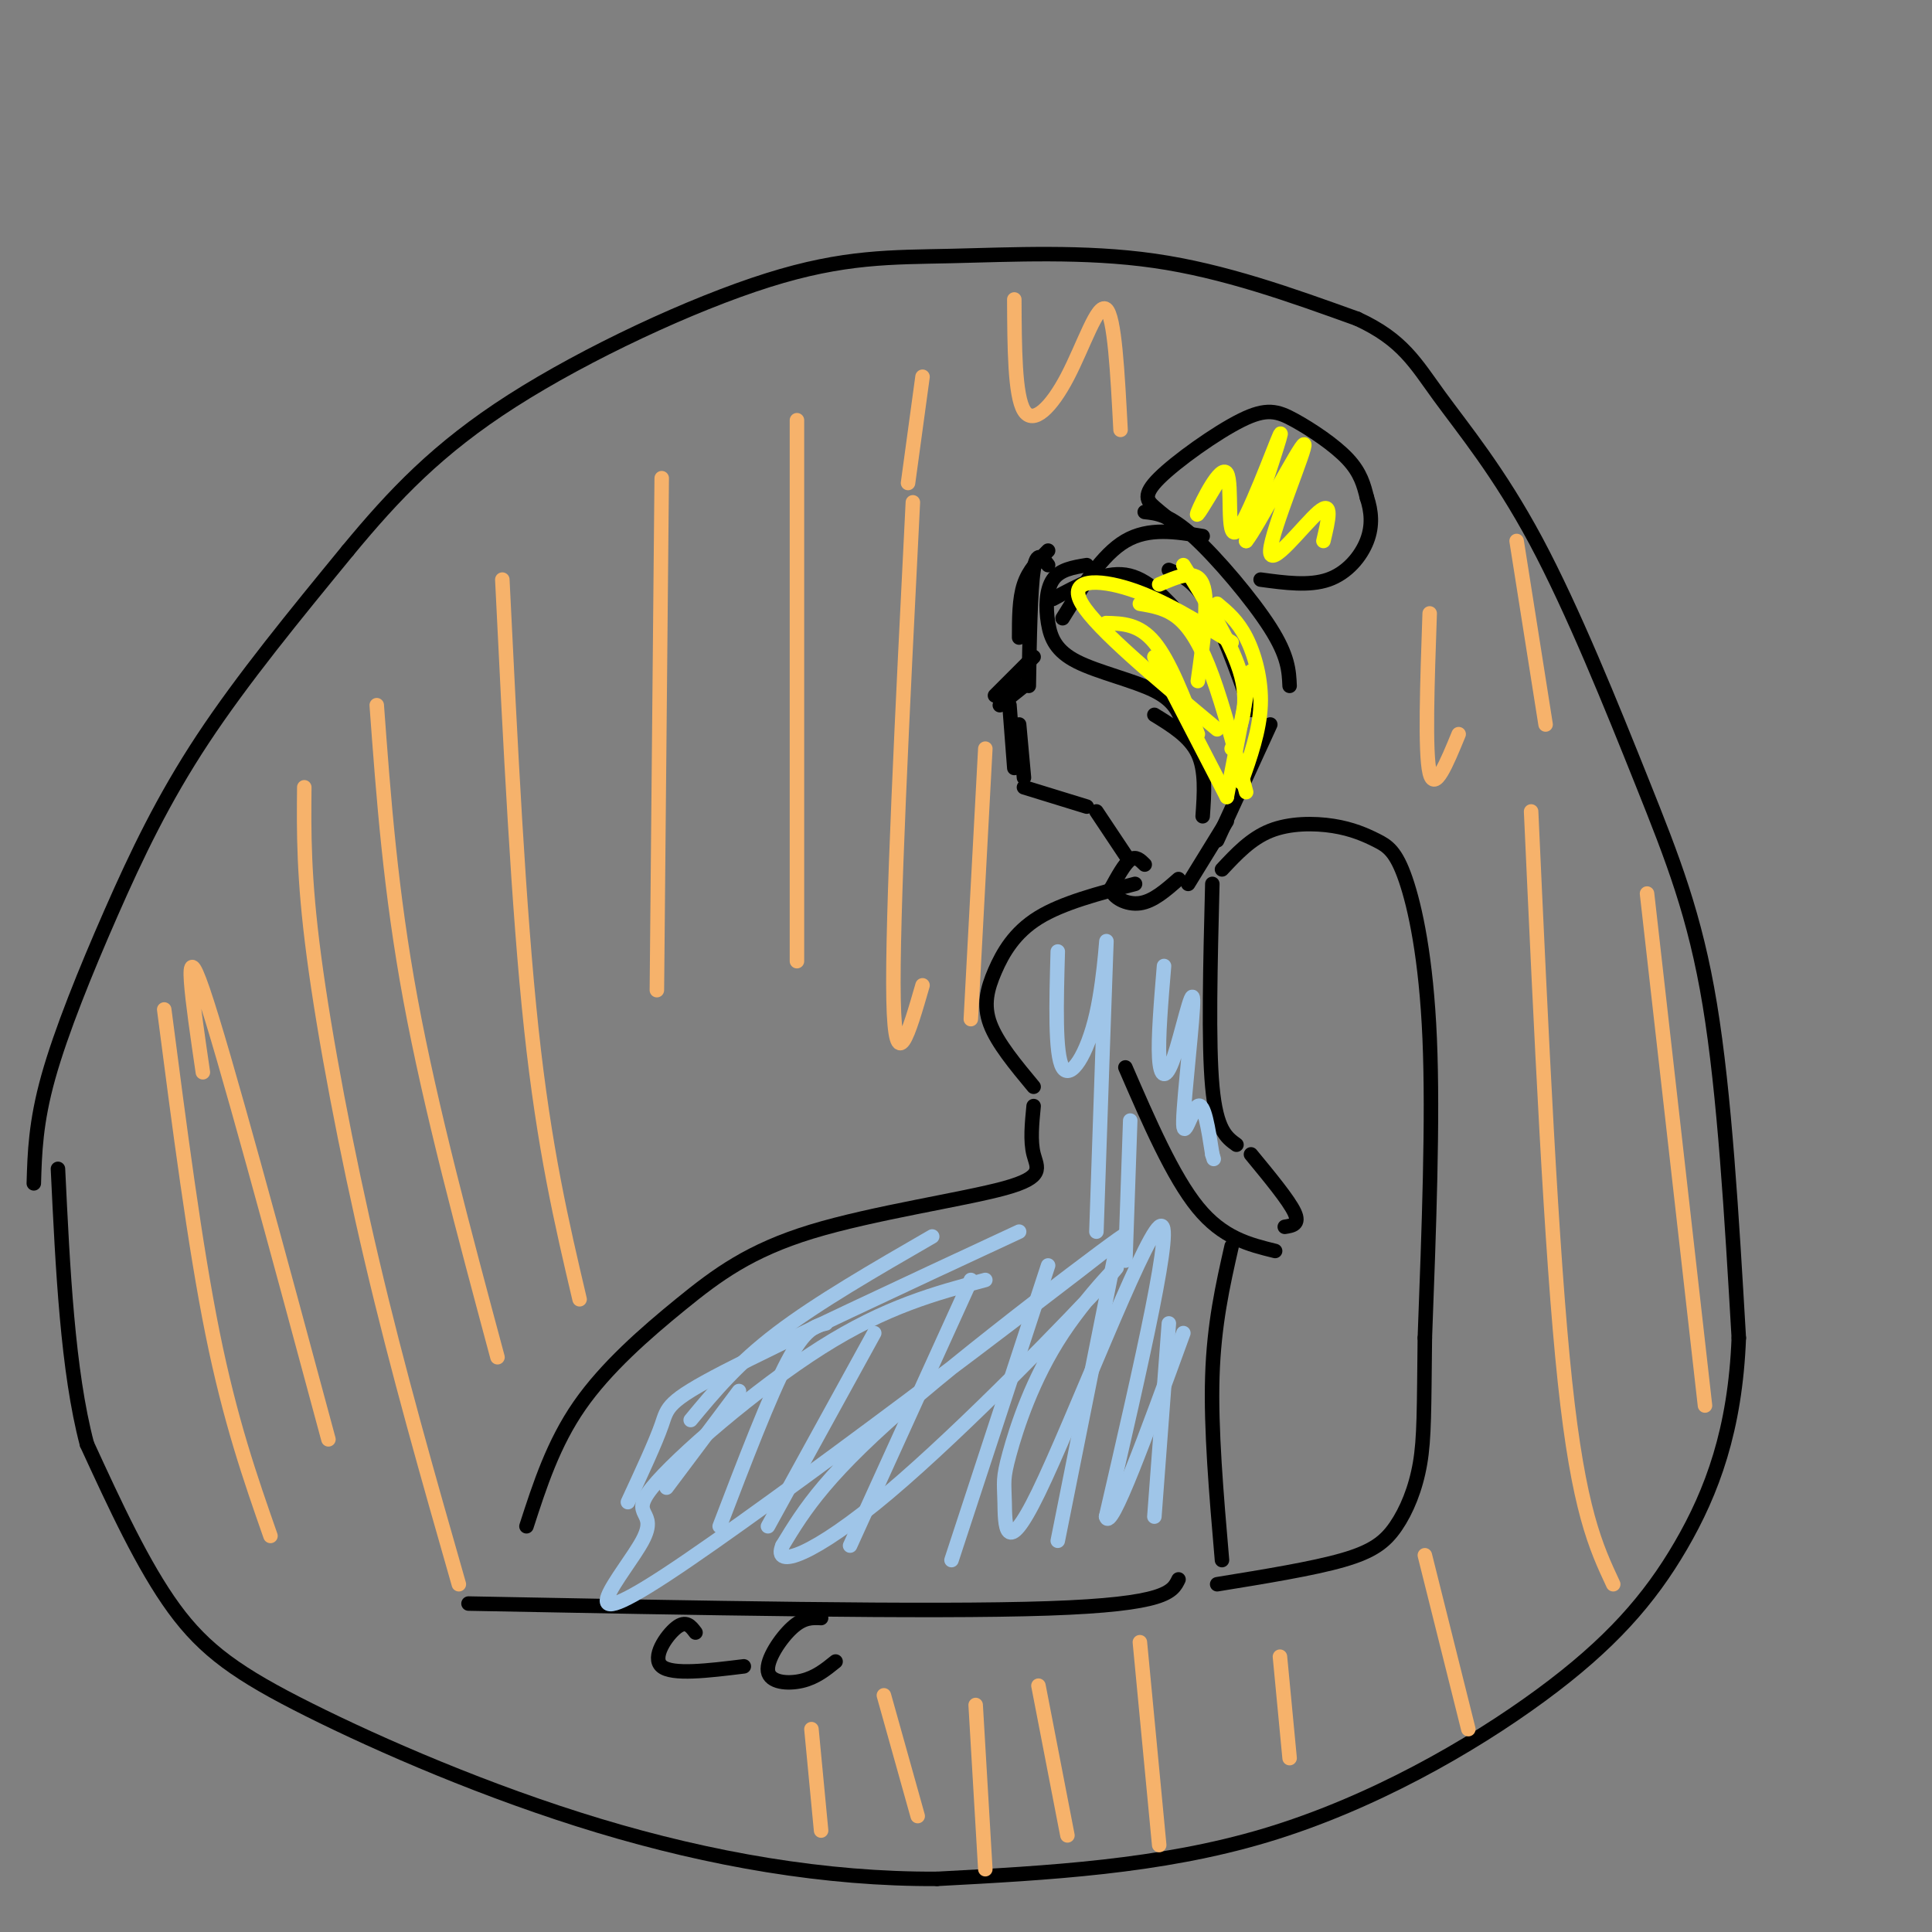 <svg viewBox='0 0 400 400' version='1.1' xmlns='http://www.w3.org/2000/svg' xmlns:xlink='http://www.w3.org/1999/xlink'><rect x="0" y="0" width="400" height="400" fill="#808080" stroke="none"/><g fill='none' stroke='#000000' stroke-width='3' stroke-linecap='round' stroke-linejoin='round'><path d='M217,114c-2.000,2.000 -4.000,4.000 -5,7c-1.000,3.000 -1.000,7.000 -1,11'/><path d='M217,117c-1.167,-1.583 -2.333,-3.167 -3,1c-0.667,4.167 -0.833,14.083 -1,24'/><path d='M214,136c0.000,0.000 -8.000,8.000 -8,8'/><path d='M212,142c0.000,0.000 -5.000,4.000 -5,4'/><path d='M209,146c0.000,0.000 1.000,13.000 1,13'/><path d='M211,150c0.000,0.000 1.000,11.000 1,11'/><path d='M212,163c0.000,0.000 13.000,4.000 13,4'/><path d='M218,124c5.250,-2.833 10.500,-5.667 15,-5c4.500,0.667 8.250,4.833 12,9'/><path d='M242,118c2.583,1.083 5.167,2.167 8,7c2.833,4.833 5.917,13.417 9,22'/><path d='M225,117c-2.781,0.455 -5.563,0.909 -7,3c-1.437,2.091 -1.530,5.818 -1,9c0.530,3.182 1.681,5.818 6,8c4.319,2.182 11.805,3.909 16,6c4.195,2.091 5.097,4.545 6,7'/><path d='M239,148c3.667,2.250 7.333,4.500 9,8c1.667,3.500 1.333,8.250 1,13'/><path d='M252,174c0.000,0.000 11.000,-24.000 11,-24'/><path d='M267,142c-0.133,-3.067 -0.267,-6.133 -4,-12c-3.733,-5.867 -11.067,-14.533 -16,-19c-4.933,-4.467 -7.467,-4.733 -10,-5'/><path d='M249,111c-5.583,-0.917 -11.167,-1.833 -16,1c-4.833,2.833 -8.917,9.417 -13,16'/><path d='M244,109c-1.778,-1.362 -3.556,-2.723 -5,-4c-1.444,-1.277 -2.553,-2.469 1,-6c3.553,-3.531 11.767,-9.400 17,-12c5.233,-2.600 7.486,-1.931 11,0c3.514,1.931 8.290,5.123 11,8c2.710,2.877 3.355,5.438 4,8'/><path d='M283,103c0.929,2.798 1.250,5.792 0,9c-1.250,3.208 -4.071,6.631 -8,8c-3.929,1.369 -8.964,0.685 -14,0'/><path d='M254,170c0.000,0.000 -8.000,13.000 -8,13'/><path d='M227,168c0.000,0.000 6.000,9.000 6,9'/><path d='M237,179c-0.917,-0.917 -1.833,-1.833 -3,-1c-1.167,0.833 -2.583,3.417 -4,6'/><path d='M230,184c0.356,1.822 3.244,3.378 6,3c2.756,-0.378 5.378,-2.689 8,-5'/><path d='M235,183c-7.518,1.964 -15.036,3.929 -20,7c-4.964,3.071 -7.375,7.250 -9,11c-1.625,3.750 -2.464,7.071 -1,11c1.464,3.929 5.232,8.464 9,13'/><path d='M251,183c-0.417,16.500 -0.833,33.000 0,42c0.833,9.000 2.917,10.500 5,12'/><path d='M259,239c3.917,4.750 7.833,9.500 9,12c1.167,2.500 -0.417,2.750 -2,3'/><path d='M264,259c-5.417,-1.333 -10.833,-2.667 -16,-9c-5.167,-6.333 -10.083,-17.667 -15,-29'/><path d='M214,229c-0.355,3.619 -0.710,7.238 0,10c0.710,2.762 2.486,4.665 -6,7c-8.486,2.335 -27.233,5.100 -40,9c-12.767,3.900 -19.553,8.935 -27,15c-7.447,6.065 -15.556,13.162 -21,21c-5.444,7.838 -8.222,16.419 -11,25'/><path d='M97,332c47.750,0.917 95.500,1.833 120,1c24.500,-0.833 25.750,-3.417 27,-6'/><path d='M253,323c-1.167,-13.583 -2.333,-27.167 -2,-38c0.333,-10.833 2.167,-18.917 4,-27'/><path d='M144,338c-0.978,-1.311 -1.956,-2.622 -4,-1c-2.044,1.622 -5.156,6.178 -3,8c2.156,1.822 9.578,0.911 17,0'/><path d='M170,335c-1.804,-0.089 -3.607,-0.179 -6,2c-2.393,2.179 -5.375,6.625 -5,9c0.375,2.375 4.107,2.679 7,2c2.893,-0.679 4.946,-2.339 7,-4'/><path d='M253,180c2.990,-3.198 5.979,-6.396 10,-8c4.021,-1.604 9.072,-1.615 13,-1c3.928,0.615 6.733,1.856 9,3c2.267,1.144 3.995,2.193 6,8c2.005,5.807 4.287,16.374 5,33c0.713,16.626 -0.144,39.313 -1,62'/><path d='M295,277c-0.171,14.788 -0.097,20.758 -1,26c-0.903,5.242 -2.781,9.758 -5,13c-2.219,3.242 -4.777,5.212 -11,7c-6.223,1.788 -16.112,3.394 -26,5'/><path d='M7,245c0.185,-6.292 0.369,-12.583 3,-22c2.631,-9.417 7.708,-21.958 13,-34c5.292,-12.042 10.798,-23.583 19,-36c8.202,-12.417 19.101,-25.708 30,-39'/><path d='M72,114c9.599,-11.613 18.597,-21.145 34,-31c15.403,-9.855 37.211,-20.033 53,-25c15.789,-4.967 25.559,-4.722 38,-5c12.441,-0.278 27.555,-1.079 42,1c14.445,2.079 28.223,7.040 42,12'/><path d='M281,66c9.437,4.334 12.029,9.170 17,16c4.971,6.830 12.322,15.656 20,30c7.678,14.344 15.682,34.208 22,50c6.318,15.792 10.948,27.512 14,46c3.052,18.488 4.526,43.744 6,69'/><path d='M360,277c-0.724,18.968 -5.534,31.888 -12,43c-6.466,11.112 -14.587,20.415 -29,31c-14.413,10.585 -35.118,22.453 -57,29c-21.882,6.547 -44.941,7.774 -68,9'/><path d='M194,389c-23.126,0.129 -46.941,-4.048 -70,-11c-23.059,-6.952 -45.362,-16.679 -60,-24c-14.638,-7.321 -21.611,-12.234 -28,-21c-6.389,-8.766 -12.195,-21.383 -18,-34'/><path d='M18,299c-4.000,-15.167 -5.000,-36.083 -6,-57'/></g>
<g fill='none' stroke='#f6b26b' stroke-width='3' stroke-linecap='round' stroke-linejoin='round'><path d='M34,209c3.167,24.417 6.333,48.833 10,67c3.667,18.167 7.833,30.083 12,42'/><path d='M42,222c-2.167,-14.833 -4.333,-29.667 0,-17c4.333,12.667 15.167,52.833 26,93'/><path d='M63,163c-0.089,9.267 -0.178,18.533 2,35c2.178,16.467 6.622,40.133 12,63c5.378,22.867 11.689,44.933 18,67'/><path d='M78,146c1.417,19.250 2.833,38.500 7,61c4.167,22.500 11.083,48.250 18,74'/><path d='M104,120c1.667,34.083 3.333,68.167 6,93c2.667,24.833 6.333,40.417 10,56'/><path d='M137,99c0.000,0.000 -1.000,106.000 -1,106'/><path d='M165,87c0.000,0.000 0.000,112.000 0,112'/><path d='M189,104c-2.167,43.167 -4.333,86.333 -4,103c0.333,16.667 3.167,6.833 6,-3'/><path d='M204,155c0.000,0.000 -3.000,56.000 -3,56'/><path d='M168,358c0.000,0.000 2.000,21.000 2,21'/><path d='M183,351c0.000,0.000 7.000,25.000 7,25'/><path d='M202,353c0.000,0.000 2.000,34.000 2,34'/><path d='M215,349c0.000,0.000 6.000,31.000 6,31'/><path d='M236,340c0.000,0.000 4.000,42.000 4,42'/><path d='M265,343c0.000,0.000 2.000,21.000 2,21'/><path d='M295,322c0.000,0.000 9.000,36.000 9,36'/><path d='M317,168c2.083,45.667 4.167,91.333 7,118c2.833,26.667 6.417,34.333 10,42'/><path d='M341,185c0.000,0.000 12.000,106.000 12,106'/><path d='M296,127c-0.500,14.417 -1.000,28.833 0,33c1.000,4.167 3.500,-1.917 6,-8'/><path d='M314,112c0.000,0.000 6.000,38.000 6,38'/><path d='M191,78c0.000,0.000 -3.000,22.000 -3,22'/><path d='M210,62c0.048,9.946 0.095,19.893 2,23c1.905,3.107 5.667,-0.625 9,-7c3.333,-6.375 6.238,-15.393 8,-14c1.762,1.393 2.381,13.196 3,25'/></g>
<g fill='none' stroke='#9fc5e8' stroke-width='3' stroke-linecap='round' stroke-linejoin='round'><path d='M153,288c0.000,0.000 -15.000,20.000 -15,20'/><path d='M171,274c-2.167,0.500 -4.333,1.000 -8,8c-3.667,7.000 -8.833,20.500 -14,34'/><path d='M181,276c0.000,0.000 -22.000,40.000 -22,40'/><path d='M201,265c0.000,0.000 -25.000,55.000 -25,55'/><path d='M217,262c0.000,0.000 -20.000,61.000 -20,61'/><path d='M231,259c0.000,0.000 -12.000,60.000 -12,60'/><path d='M242,274c0.000,0.000 -3.000,40.000 -3,40'/><path d='M219,197c-0.298,10.655 -0.595,21.310 1,24c1.595,2.690 5.083,-2.583 7,-11c1.917,-8.417 2.262,-19.976 2,-13c-0.262,6.976 -1.131,32.488 -2,58'/><path d='M234,232c0.000,0.000 -1.000,29.000 -1,29'/><path d='M241,200c-0.620,7.453 -1.239,14.905 -1,19c0.239,4.095 1.338,4.832 3,0c1.662,-4.832 3.889,-15.233 4,-12c0.111,3.233 -1.893,20.101 -2,25c-0.107,4.899 1.684,-2.172 3,-3c1.316,-0.828 2.158,4.586 3,10'/><path d='M251,239c0.500,1.667 0.250,0.833 0,0'/><path d='M193,256c-11.833,6.833 -23.667,13.667 -32,20c-8.333,6.333 -13.167,12.167 -18,18'/><path d='M211,255c-24.467,11.378 -48.933,22.756 -61,29c-12.067,6.244 -11.733,7.356 -13,11c-1.267,3.644 -4.133,9.822 -7,16'/><path d='M204,265c-10.288,2.748 -20.576,5.495 -34,14c-13.424,8.505 -29.985,22.767 -35,29c-5.015,6.233 1.515,4.438 -2,11c-3.515,6.562 -17.076,21.480 5,7c22.076,-14.480 79.790,-58.360 92,-68c12.210,-9.640 -21.083,14.960 -40,31c-18.917,16.040 -23.459,23.520 -28,31'/><path d='M162,320c-2.179,5.051 6.373,2.180 22,-11c15.627,-13.180 38.330,-36.667 45,-44c6.670,-7.333 -2.694,1.490 -9,11c-6.306,9.510 -9.554,19.709 -11,25c-1.446,5.291 -1.089,5.676 -1,10c0.089,4.324 -0.092,12.587 7,-2c7.092,-14.587 21.455,-52.025 25,-55c3.545,-2.975 -3.727,28.512 -11,60'/><path d='M229,314c0.833,3.667 8.417,-17.167 16,-38'/></g>
<g fill='none' stroke='#ffff00' stroke-width='3' stroke-linecap='round' stroke-linejoin='round'><path d='M252,100c-2.392,4.000 -4.785,8.000 -4,6c0.785,-2.000 4.746,-10.000 6,-8c1.254,2.000 -0.201,14.000 2,12c2.201,-2.000 8.057,-18.000 9,-20c0.943,-2.000 -3.029,10.000 -7,22'/><path d='M258,112c2.215,-2.606 11.254,-20.121 12,-20c0.746,0.121 -6.799,17.879 -7,22c-0.201,4.121 6.943,-5.394 10,-8c3.057,-2.606 2.029,1.697 1,6'/><path d='M229,129c3.417,0.083 6.833,0.167 10,4c3.167,3.833 6.083,11.417 9,19'/><path d='M236,125c2.756,0.467 5.511,0.933 8,3c2.489,2.067 4.711,5.733 7,12c2.289,6.267 4.644,15.133 7,24'/><path d='M245,117c5.167,8.333 10.333,16.667 12,23c1.667,6.333 -0.167,10.667 -2,15'/><path d='M252,125c2.111,1.756 4.222,3.511 6,7c1.778,3.489 3.222,8.711 3,14c-0.222,5.289 -2.111,10.644 -4,16'/><path d='M259,139c0.000,0.000 -5.000,26.000 -5,26'/><path d='M254,165c0.000,0.000 -15.000,-29.000 -15,-29'/><path d='M252,151c-12.467,-10.400 -24.933,-20.800 -28,-26c-3.067,-5.200 3.267,-5.200 10,-3c6.733,2.200 13.867,6.600 21,11'/><path d='M240,121c3.833,-1.667 7.667,-3.333 9,0c1.333,3.333 0.167,11.667 -1,20'/></g>
</svg>